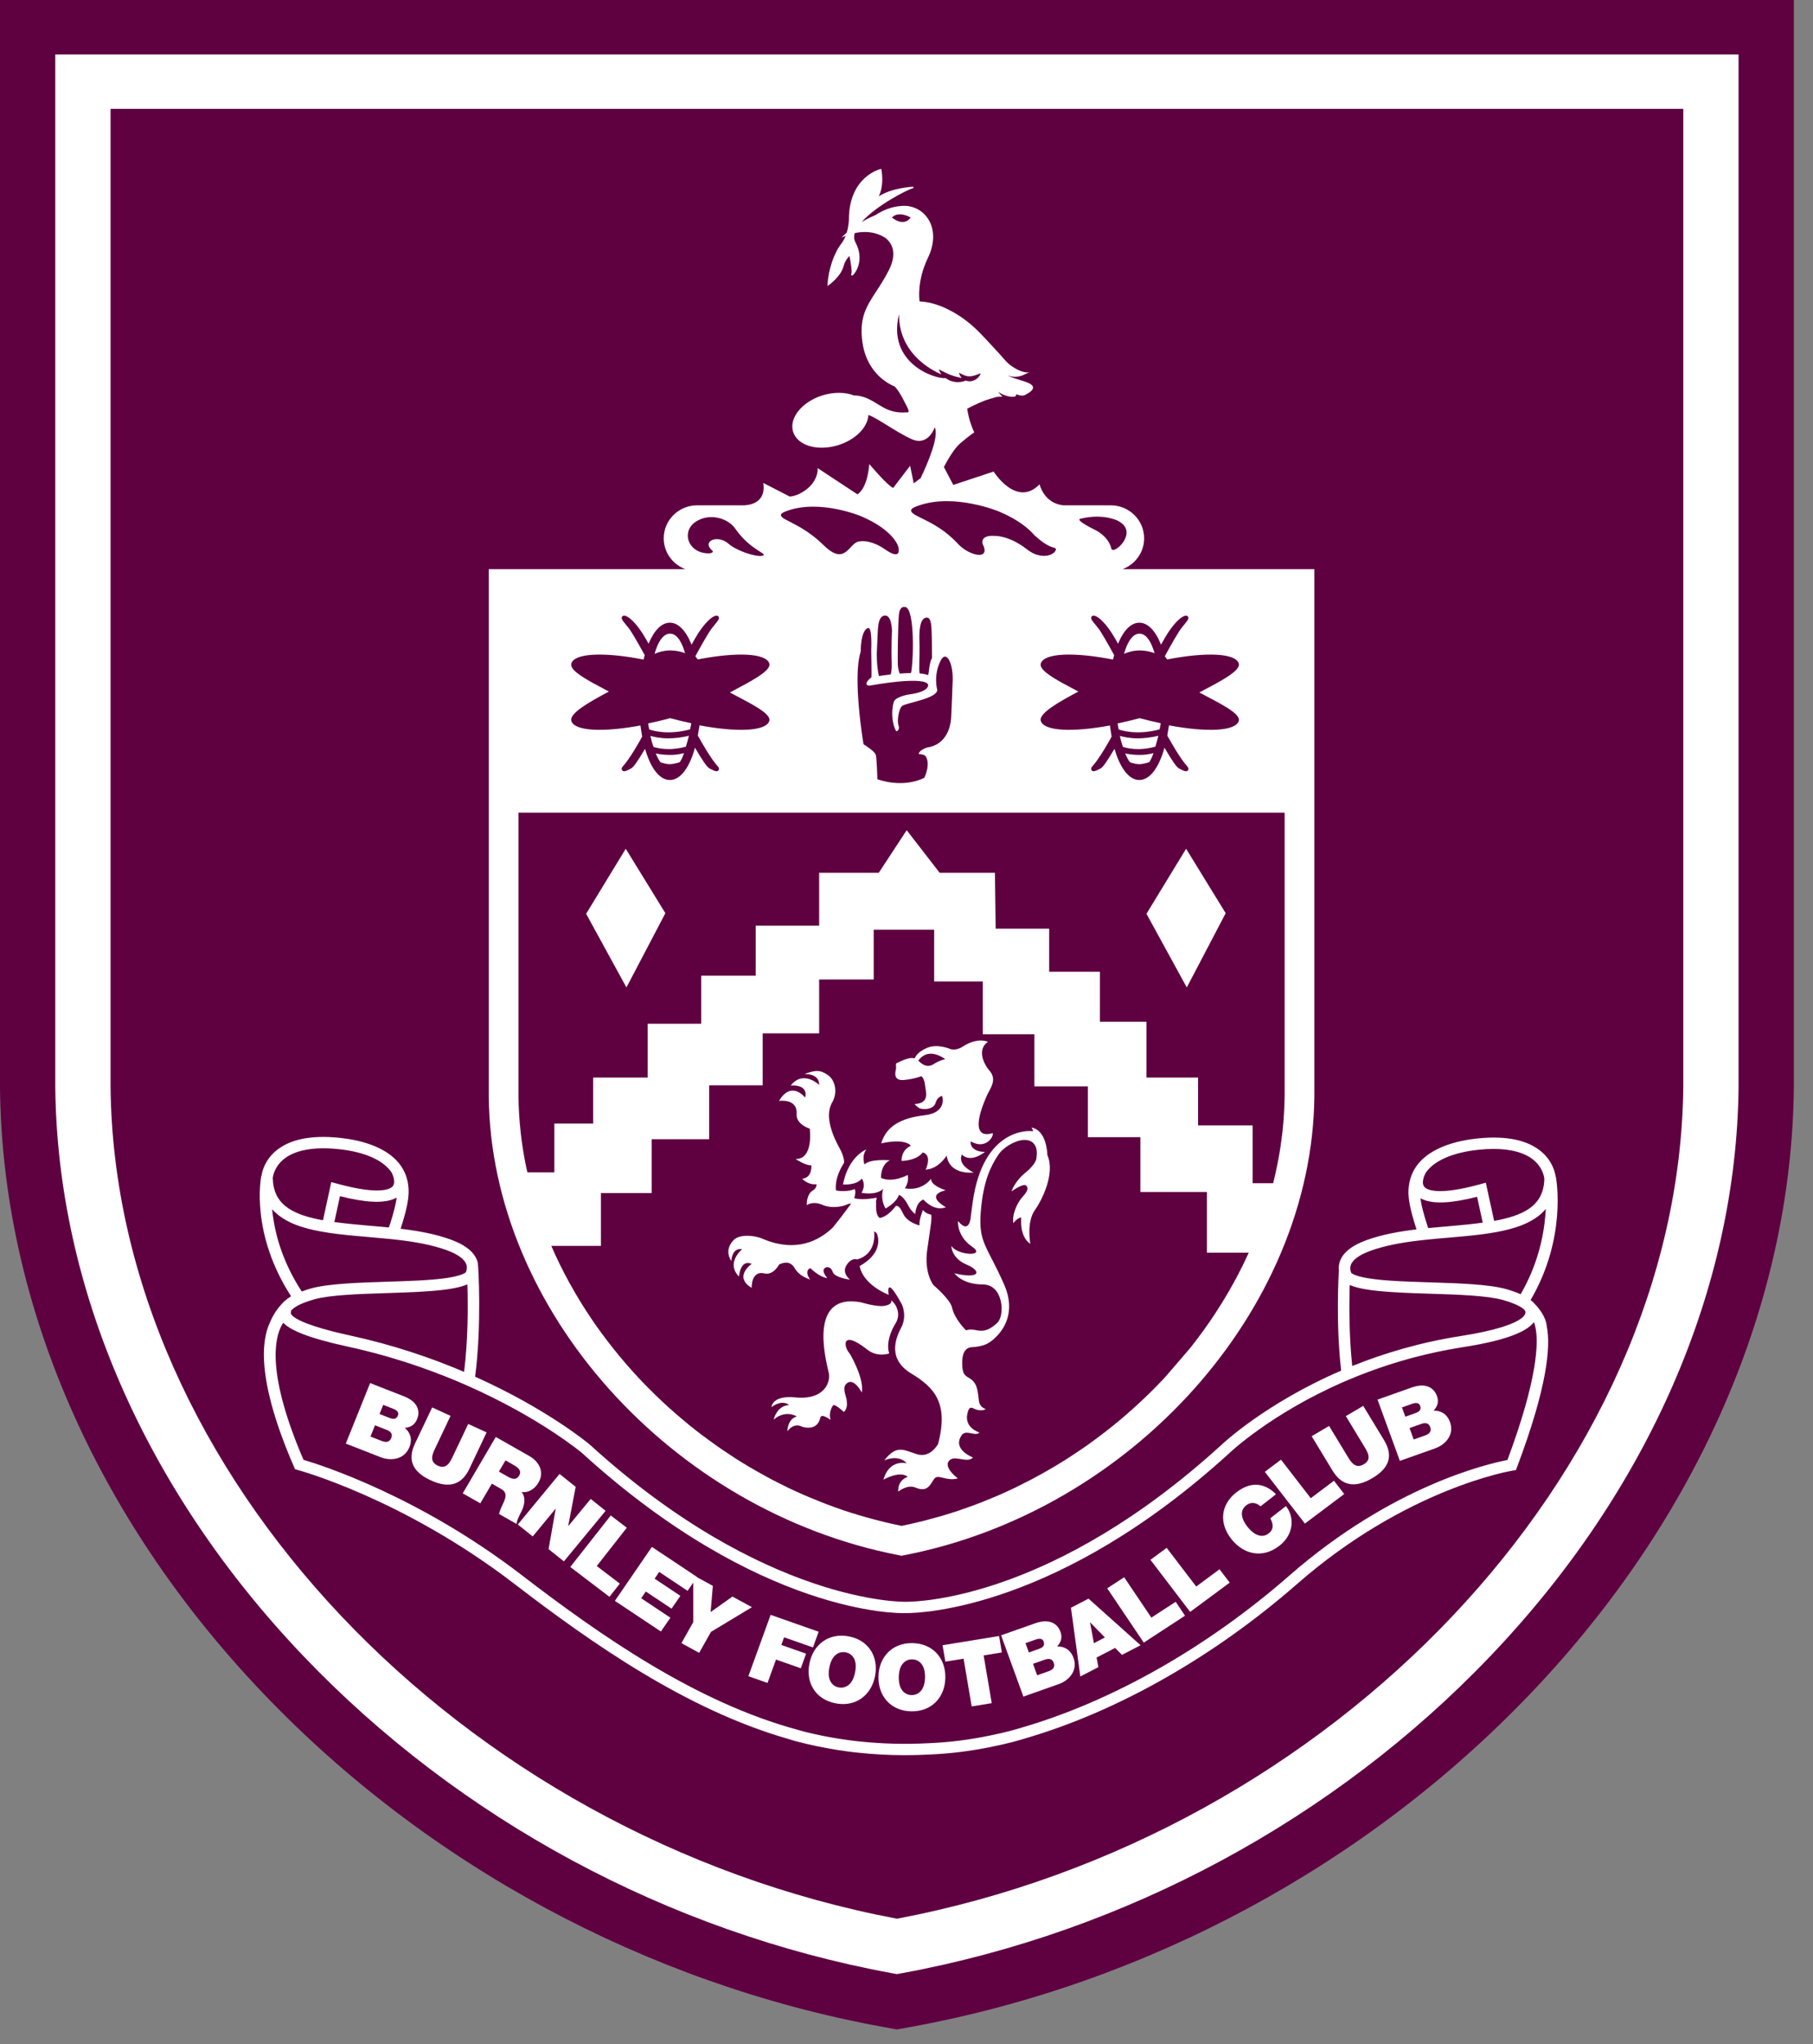 <svg width="55" height="62" viewBox="0 0 55 62" fill="none" xmlns="http://www.w3.org/2000/svg">
<rect x="0" y="0" width="55" height="62" fill="#808080" stroke="none"/>
<g clip-path="url(#clip0_72_438)">
<path d="M26.748 61.471C19.614 60.159 12.948 56.566 7.976 51.353C2.902 46.034 0.069 39.517 0 33.003L0 0H54.419L54.419 32.994C54.349 39.514 51.517 46.033 46.443 51.353C41.47 56.566 34.804 60.159 27.671 61.471L27.209 61.555L26.748 61.471Z" fill="#5F0041"/>
<path d="M27.434 17.901H27.451C27.451 17.901 27.444 17.901 27.434 17.901Z" fill="white"/>
<path d="M1.677 1.651L1.677 32.986C1.741 39.084 4.413 45.206 9.198 50.223C13.928 55.182 20.27 58.6 27.055 59.848L27.209 59.876L27.363 59.848C34.148 58.6 40.49 55.182 45.22 50.223C50.006 45.206 52.677 39.084 52.742 32.977V1.651H1.677ZM51.065 32.968C50.941 44.633 40.475 55.686 27.209 58.196C13.943 55.686 3.477 44.633 3.354 32.977V3.302H51.065V32.968Z" fill="white"/>
<path d="M12.281 43.31C12.449 43.29 12.58 43.225 12.655 43.04C12.73 42.852 12.736 42.539 12.246 42.348L11.228 41.95L10.49 43.785L11.544 44.197C11.873 44.326 12.271 44.262 12.419 43.894C12.528 43.624 12.425 43.432 12.281 43.31ZM11.868 43.616C11.811 43.758 11.694 43.75 11.574 43.703L11.239 43.572L11.376 43.23L11.735 43.371C11.871 43.424 11.912 43.508 11.868 43.616ZM12.072 42.931C12.024 43.049 11.935 43.053 11.816 43.006L11.514 42.888L11.625 42.611L11.927 42.729C12.044 42.774 12.109 42.839 12.072 42.931Z" fill="white"/>
<path d="M13.668 42.944L13.11 42.688L12.589 43.785C12.354 44.282 12.515 44.646 13.069 44.9C13.622 45.154 14.007 45.041 14.242 44.544L14.762 43.446L14.204 43.19L13.741 44.165C13.655 44.348 13.547 44.576 13.283 44.455C13.011 44.33 13.119 44.102 13.206 43.919L13.668 42.944Z" fill="white"/>
<path d="M14.571 45.597L14.921 45.001L15.204 45.162C15.415 45.282 15.33 45.46 15.249 45.632C15.205 45.724 15.162 45.818 15.139 45.92L15.672 46.223C15.67 46.116 15.787 45.911 15.829 45.823C15.934 45.599 15.937 45.39 15.824 45.252C16.039 45.288 16.231 45.148 16.334 44.971C16.524 44.648 16.359 44.334 16.055 44.161L15.04 43.584L14.038 45.294L14.571 45.597ZM15.335 44.294L15.584 44.436C15.788 44.552 15.812 44.649 15.749 44.756C15.659 44.91 15.514 44.849 15.414 44.793L15.135 44.635L15.335 44.294Z" fill="white"/>
<path d="M16.161 46.601L16.852 45.764L16.857 45.767L16.642 46.986L17.107 47.358L18.372 45.825L17.92 45.463L17.243 46.283L17.238 46.28L17.464 45.097L16.974 44.706L15.709 46.239L16.161 46.601Z" fill="white"/>
<path d="M18.489 48.433L18.803 48.032L18.103 47.499L19.015 46.337L18.528 45.966L17.3 47.528L18.489 48.433Z" fill="white"/>
<path d="M20.049 49.485L20.337 49.066L19.451 48.476L19.591 48.272L20.372 48.792L20.64 48.403L19.859 47.882L19.998 47.678L20.859 48.251L21.03 48.003L21.03 49.202L20.672 49.838L21.21 50.132L21.569 49.496L22.811 48.747L22.22 48.425L21.558 48.895L21.625 48.1L21.143 47.837L21.147 47.832L19.776 46.919L18.653 48.555L20.049 49.485Z" fill="white"/>
<path d="M23.284 51.045L23.541 50.336L24.294 50.6L24.454 50.157L23.702 49.893L23.786 49.661L24.662 49.968L24.835 49.492L23.378 48.98L22.703 50.841L23.284 51.045Z" fill="white"/>
<path d="M24.555 50.455C24.436 51.047 24.75 51.548 25.347 51.663C25.943 51.78 26.427 51.434 26.545 50.842C26.663 50.25 26.35 49.749 25.753 49.633C25.157 49.517 24.673 49.863 24.555 50.455ZM25.16 50.572C25.246 50.141 25.503 50.086 25.656 50.116C25.81 50.146 26.027 50.293 25.94 50.724C25.854 51.156 25.597 51.211 25.443 51.181C25.289 51.151 25.073 51.004 25.16 50.572Z" fill="white"/>
<path d="M27.644 51.906C28.253 51.917 28.667 51.493 28.678 50.89C28.69 50.287 28.292 49.848 27.683 49.837C27.076 49.825 26.661 50.249 26.649 50.852C26.638 51.456 27.036 51.895 27.644 51.906ZM27.674 50.329C27.831 50.332 28.07 50.439 28.062 50.879C28.053 51.319 27.81 51.416 27.653 51.413C27.497 51.411 27.258 51.304 27.266 50.864C27.274 50.424 27.517 50.326 27.674 50.329Z" fill="white"/>
<path d="M29.232 50.309L29.477 51.757L30.086 51.658L29.84 50.21L30.393 50.12L30.309 49.621L28.594 49.901L28.679 50.399L29.232 50.309Z" fill="white"/>
<path d="M32.113 51.082C32.446 50.965 32.702 50.657 32.567 50.285C32.467 50.012 32.26 49.935 32.071 49.937C32.183 49.812 32.238 49.678 32.17 49.49C32.101 49.301 31.895 49.062 31.399 49.237L30.369 49.6L31.046 51.459L32.113 51.082ZM31.967 50.435C32.019 50.578 31.926 50.649 31.805 50.692L31.464 50.812L31.338 50.465L31.702 50.337C31.839 50.289 31.927 50.326 31.967 50.435ZM31.416 49.73C31.534 49.689 31.625 49.694 31.66 49.788C31.703 49.908 31.64 49.969 31.518 50.012L31.212 50.12L31.11 49.838L31.416 49.73Z" fill="white"/>
<path d="M33.321 50.565L33.266 50.275L33.829 49.983L34.036 50.194L34.601 49.901L33.022 48.488L32.489 48.764L32.773 50.849L33.321 50.565ZM33.072 49.209L33.519 49.665L33.185 49.838L33.068 49.212L33.072 49.209Z" fill="white"/>
<path d="M35.949 49.005L35.666 48.583L34.928 49.064L34.103 47.839L33.589 48.175L34.698 49.822L35.949 49.005Z" fill="white"/>
<path d="M37.305 48.002L36.996 47.597L36.289 48.121L35.393 46.947L34.901 47.311L36.105 48.89L37.305 48.002Z" fill="white"/>
<path d="M38.815 46.882C39.273 46.523 39.262 45.992 39.01 45.68L38.536 46.051C38.625 46.218 38.652 46.38 38.49 46.507C38.264 46.684 38.017 46.524 37.849 46.316C37.682 46.109 37.579 45.836 37.805 45.659C38.005 45.503 38.186 45.639 38.24 45.689L38.71 45.321C38.355 44.967 37.939 44.929 37.507 45.264C37.024 45.641 36.973 46.207 37.366 46.694C37.736 47.151 38.307 47.279 38.815 46.882Z" fill="white"/>
<path d="M40.779 45.315L40.468 44.912L39.764 45.441L38.86 44.273L38.37 44.641L39.586 46.211L40.779 45.315Z" fill="white"/>
<path d="M41.627 44.836C42.152 44.528 42.272 44.151 41.987 43.681L41.356 42.641L40.828 42.952L41.388 43.876C41.493 44.049 41.624 44.265 41.374 44.412C41.117 44.563 40.985 44.347 40.88 44.174L40.32 43.25L39.791 43.561L40.422 44.601C40.707 45.071 41.103 45.144 41.627 44.836Z" fill="white"/>
<path d="M43.534 43.931C43.867 43.813 44.123 43.505 43.988 43.133C43.888 42.859 43.681 42.783 43.492 42.785C43.604 42.66 43.659 42.526 43.591 42.339C43.522 42.149 43.316 41.91 42.82 42.086L41.789 42.451L42.467 44.309L43.534 43.931ZM43.388 43.284C43.44 43.426 43.347 43.498 43.225 43.541L42.886 43.661L42.76 43.315L43.123 43.186C43.26 43.138 43.348 43.174 43.388 43.284ZM42.836 42.58C42.955 42.538 43.046 42.543 43.081 42.637C43.124 42.757 43.06 42.818 42.939 42.861L42.633 42.969L42.531 42.688L42.836 42.58Z" fill="white"/>
<path d="M46.565 39.556C46.533 39.518 46.495 39.481 46.451 39.446C46.44 39.436 46.433 39.43 46.433 39.43C47.536 37.549 47.214 35.77 47.198 35.684L47.193 35.685C47.171 35.54 47.088 35.214 46.769 34.938C46.351 34.578 45.697 34.44 44.825 34.53C43.867 34.629 43.188 34.968 42.902 35.476C42.901 35.478 42.9 35.48 42.899 35.482C42.89 35.497 42.88 35.516 42.871 35.535C42.794 35.686 42.693 35.965 42.738 36.349C42.773 36.645 42.879 37.007 42.972 37.288C42.433 37.353 41.908 37.447 41.439 37.62C40.974 37.792 40.702 38.026 40.63 38.317C40.609 38.405 40.609 38.489 40.62 38.566L40.615 38.565C40.614 38.582 40.518 40.111 40.686 41.572C38.373 42.569 37.066 43.813 37.05 43.828C31.986 48.443 27.957 48.583 27.491 48.583C27.489 48.583 27.488 48.583 27.486 48.583L27.442 48.583C27.405 48.583 23.183 48.638 17.884 43.809C17.866 43.794 16.606 42.739 14.413 41.756C14.616 40.237 14.515 38.386 14.494 38.298C14.423 38.007 14.151 37.773 13.685 37.601C13.216 37.428 12.691 37.334 12.153 37.269C12.246 36.988 12.351 36.626 12.386 36.33C12.431 35.946 12.331 35.668 12.254 35.517C12.244 35.497 12.234 35.477 12.225 35.462C12.224 35.461 12.223 35.459 12.223 35.458C11.938 34.949 11.258 34.609 10.299 34.511C9.427 34.421 8.773 34.558 8.355 34.919C8.038 35.193 7.954 35.519 7.932 35.664L7.927 35.664C7.911 35.745 7.597 37.412 8.831 39.318C8.831 39.318 8.807 39.331 8.766 39.359C8.749 39.37 8.729 39.385 8.708 39.402C8.652 39.444 8.602 39.487 8.563 39.533C8.442 39.658 8.301 39.845 8.188 40.112C7.921 40.678 7.796 41.907 8.918 44.488L8.951 44.564L9.033 44.586C9.065 44.594 12.242 45.458 15.6 48.037C17.986 49.87 20.827 51.85 23.876 52.733L24.115 52.805C24.53 52.916 24.959 53.007 25.389 53.075L25.683 53.118L25.7 53.121C25.753 53.128 25.806 53.135 25.869 53.142C25.919 53.148 25.969 53.154 26.019 53.159C26.492 53.21 26.973 53.236 27.456 53.236C27.703 53.236 27.95 53.229 28.197 53.216C28.832 53.19 29.484 53.108 30.132 52.971C30.602 52.876 30.933 52.78 31.085 52.732C33.885 51.92 36.819 50.255 39.347 48.045C42.676 45.133 45.855 44.61 45.887 44.605L45.988 44.589L46.023 44.495C46.929 42.092 47.05 40.861 46.924 40.23C46.899 39.95 46.702 39.699 46.565 39.556ZM43.236 35.595C43.481 35.214 44.054 34.955 44.862 34.872C45.019 34.856 45.168 34.848 45.309 34.848C45.847 34.848 46.265 34.964 46.532 35.191C46.795 35.414 46.841 35.676 46.849 35.749C46.848 35.8 46.846 35.848 46.84 35.895C46.839 35.91 46.837 35.924 46.835 35.939C46.739 36.592 46.202 36.872 45.327 37.03L45.074 35.872L44.896 35.921C43.566 36.286 43.267 36.071 43.208 35.997C43.097 35.86 43.237 35.599 43.239 35.597L43.236 35.595ZM43.185 36.388C43.511 36.522 44.047 36.494 44.81 36.3L44.981 37.084C44.682 37.126 44.352 37.158 43.993 37.189C43.979 37.19 43.965 37.192 43.951 37.193C43.878 37.199 43.805 37.206 43.732 37.212C43.643 37.22 43.554 37.228 43.465 37.236C43.419 37.241 43.373 37.245 43.327 37.249C43.309 37.197 43.291 37.14 43.272 37.081C43.233 36.96 43.195 36.83 43.162 36.7C43.131 36.577 43.105 36.455 43.09 36.344C43.118 36.361 43.152 36.374 43.185 36.388ZM40.971 38.395C41.014 38.226 41.218 38.069 41.561 37.943C42.02 37.774 42.547 37.684 43.089 37.621C43.149 37.614 43.208 37.608 43.268 37.602C43.473 37.58 43.68 37.562 43.885 37.544C43.895 37.543 43.905 37.542 43.915 37.541C43.937 37.539 43.959 37.538 43.981 37.536C44.029 37.532 44.077 37.527 44.126 37.523C44.2 37.517 44.275 37.51 44.35 37.503C44.711 37.47 45.068 37.431 45.401 37.369C45.687 37.316 45.956 37.247 46.194 37.15C46.365 37.08 46.521 36.996 46.655 36.894C46.744 36.827 46.824 36.751 46.894 36.667C46.891 36.73 46.886 36.797 46.88 36.865C46.826 37.514 46.642 38.375 46.13 39.255C46.005 39.199 45.86 39.147 45.691 39.099C45.164 38.952 44.259 38.923 43.384 38.895C42.753 38.875 42.101 38.855 41.627 38.789C41.196 38.73 41.045 38.653 40.992 38.608C40.968 38.547 40.951 38.473 40.971 38.395ZM40.944 39.035C40.945 39.015 40.946 38.995 40.946 38.976C41.214 39.091 41.636 39.15 42.187 39.187C42.434 39.204 42.708 39.216 43.005 39.227C43.124 39.231 43.246 39.235 43.373 39.239C44.227 39.266 45.109 39.294 45.596 39.43C45.738 39.47 45.852 39.51 45.945 39.55C46.007 39.576 46.06 39.601 46.104 39.626C46.285 39.726 46.277 39.793 46.277 39.793C46.284 39.878 46.198 39.98 45.988 40.086C45.876 40.143 45.729 40.2 45.542 40.258C45.242 40.35 44.84 40.441 44.313 40.523C43.073 40.717 41.971 41.05 41.022 41.432C40.923 40.507 40.929 39.57 40.944 39.035ZM12.035 36.325C12.02 36.436 11.993 36.558 11.962 36.681C11.929 36.81 11.891 36.941 11.853 37.062C11.834 37.12 11.815 37.178 11.797 37.23C11.752 37.225 11.706 37.221 11.66 37.217C11.571 37.209 11.482 37.2 11.393 37.193C11.319 37.186 11.246 37.18 11.173 37.174C11.159 37.172 11.146 37.171 11.131 37.17C10.772 37.139 10.442 37.106 10.143 37.065L10.314 36.281C11.078 36.474 11.613 36.503 11.94 36.368C11.973 36.355 12.006 36.342 12.035 36.325ZM8.592 35.172C8.93 34.886 9.507 34.775 10.263 34.853C11.071 34.936 11.643 35.195 11.889 35.577L11.886 35.578C11.917 35.632 12.012 35.858 11.917 35.977C11.858 36.052 11.559 36.267 10.229 35.902L10.05 35.853L9.798 37.011C8.922 36.853 8.384 36.572 8.289 35.917C8.287 35.902 8.286 35.887 8.284 35.871C8.279 35.826 8.276 35.779 8.275 35.73C8.283 35.657 8.33 35.395 8.592 35.172ZM8.283 36.906C8.271 36.826 8.262 36.749 8.255 36.676C8.318 36.748 8.39 36.813 8.467 36.872C8.605 36.977 8.763 37.064 8.938 37.135C9.174 37.23 9.441 37.298 9.724 37.35C10.057 37.412 10.413 37.451 10.774 37.484C10.849 37.491 10.924 37.498 10.999 37.504C11.047 37.508 11.095 37.512 11.143 37.517C11.165 37.518 11.187 37.52 11.209 37.522L11.236 37.528C11.237 37.527 11.238 37.526 11.24 37.525C11.445 37.542 11.651 37.561 11.856 37.582C11.916 37.589 11.976 37.595 12.035 37.602C12.578 37.664 13.105 37.755 13.563 37.923C13.907 38.05 14.111 38.206 14.154 38.376C14.173 38.454 14.157 38.528 14.132 38.589C14.079 38.634 13.928 38.711 13.498 38.77C13.024 38.835 12.371 38.856 11.74 38.876C10.866 38.904 9.961 38.933 9.433 39.08C9.331 39.109 9.24 39.14 9.154 39.172C8.6 38.324 8.37 37.522 8.283 36.906ZM8.824 39.831L8.829 39.755C8.863 39.714 8.922 39.661 9.026 39.604C9.07 39.579 9.124 39.554 9.186 39.528C9.236 39.507 9.293 39.486 9.356 39.465C9.409 39.447 9.465 39.429 9.529 39.411C10.015 39.275 10.898 39.247 11.752 39.22C11.94 39.214 12.119 39.208 12.29 39.201C12.57 39.19 12.828 39.177 13.06 39.159C13.551 39.122 13.931 39.063 14.178 38.956C14.179 38.975 14.179 38.997 14.18 39.017C14.197 39.589 14.202 40.624 14.079 41.61C13.094 41.19 11.939 40.794 10.636 40.51C10.272 40.431 9.982 40.357 9.75 40.288C9.668 40.264 9.592 40.241 9.524 40.218C8.825 39.987 8.823 39.84 8.824 39.831ZM45.73 44.283C45.145 44.395 42.229 45.064 39.115 47.788C36.625 49.965 33.738 51.604 30.983 52.403C30.834 52.45 30.516 52.542 30.06 52.634C29.43 52.767 28.798 52.847 28.18 52.872C27.467 52.911 26.753 52.892 26.056 52.817C26.008 52.812 25.96 52.806 25.902 52.8C25.85 52.793 25.799 52.787 25.747 52.78L25.732 52.778L25.445 52.736C25.111 52.683 24.778 52.616 24.452 52.536L24.448 52.535L24.21 52.469C21.129 51.639 18.237 49.626 15.815 47.765C12.702 45.375 9.735 44.433 9.207 44.278C8.088 41.673 8.325 40.593 8.551 40.188C8.565 40.163 8.579 40.14 8.592 40.12C8.653 40.185 8.744 40.252 8.873 40.322C8.957 40.367 9.059 40.413 9.18 40.461C9.492 40.582 9.934 40.71 10.561 40.846C11.353 41.019 12.089 41.234 12.765 41.47C13.035 41.565 13.295 41.662 13.545 41.762C13.768 41.851 13.982 41.941 14.189 42.033C16.379 43.002 17.636 44.053 17.651 44.066C23.059 48.993 27.276 48.933 27.447 48.927H27.486C27.487 48.927 27.489 48.927 27.491 48.927C27.971 48.927 32.126 48.784 37.291 44.077C37.309 44.06 38.541 42.887 40.733 41.926C40.787 41.902 40.843 41.879 40.899 41.855C41.087 41.775 41.282 41.697 41.484 41.621C42.333 41.303 43.297 41.03 44.367 40.863C45.105 40.748 45.606 40.618 45.946 40.483C46.069 40.434 46.171 40.385 46.255 40.335C46.387 40.257 46.476 40.178 46.533 40.101C46.546 40.133 46.559 40.171 46.569 40.214C46.694 40.696 46.634 41.86 45.73 44.283Z" fill="white"/>
<path d="M27.172 40.133C27.406 39.737 27.015 39.391 27.035 39.454C27.07 39.572 26.835 39.606 26.835 39.606C26.609 39.65 26.128 39.502 26.128 39.502C24.517 39.198 25.041 41.202 25.142 41.641C25.203 41.906 25.025 42.472 24.126 42.384C23.412 42.314 23.404 42.68 23.404 42.68C23.742 42.428 23.938 42.614 23.938 42.614C23.554 42.643 23.471 43.058 23.471 43.058C23.835 42.744 24.171 42.962 24.171 42.962C23.885 43.043 23.885 43.414 23.885 43.414C24.1 43.125 24.33 43.272 24.33 43.272C24.33 43.272 24.785 43.442 24.886 42.999C24.92 42.853 25.195 43.066 25.195 43.066C25.142 42.873 25.217 42.695 25.27 42.629C25.323 42.562 25.601 42.828 25.601 42.828C25.737 42.688 25.684 42.517 25.684 42.458C25.684 42.399 25.557 42.126 25.646 42.006C25.87 41.706 26.143 42.236 26.143 42.236C26.226 41.828 25.801 41.082 25.768 41.044C25.585 40.834 25.524 40.313 26.316 40.939C26.621 41.18 26.975 41.051 26.975 41.051C26.84 40.63 27.172 40.133 27.172 40.133Z" fill="white"/>
<path d="M26.142 35.749C26.142 35.749 26.288 35.913 26.135 36.178C26.135 36.178 26.567 36.274 26.794 36.058C26.794 36.058 26.687 36.332 26.862 36.655C26.862 36.655 27.193 36.484 27.27 36.242C27.27 36.242 27.403 36.278 27.53 36.523C27.656 36.768 27.767 36.819 27.767 36.819C27.767 36.819 27.777 36.471 28.013 36.384C28.013 36.384 28.324 36.758 28.697 36.616C28.697 36.616 28.026 36.268 28.688 36.1C28.688 36.1 28.228 35.964 28.247 35.751C28.247 35.751 27.984 36.139 27.449 36.042C27.449 36.042 27.587 35.865 27.536 35.637C27.536 35.637 27.082 35.891 26.726 35.726C26.726 35.726 26.708 35.326 26.996 35.194C26.996 35.194 26.395 35.138 26.226 35.319C26.226 35.319 26.128 35.056 26.285 34.863C26.285 34.863 25.742 35.058 25.573 35.925C25.573 35.925 25.973 35.962 26.142 35.749Z" fill="white"/>
<path d="M22.514 37.89C22.514 37.89 22.007 38.3 22.419 38.72C22.419 38.72 22.452 38.183 22.803 38.334C22.803 38.334 22.24 38.725 22.802 39.061C22.802 39.061 22.782 38.525 23.192 38.624C23.464 38.689 23.633 38.356 23.633 38.356C23.633 38.356 23.937 38.178 24.095 38.446C24.269 38.742 24.541 38.777 24.581 38.819C24.581 38.819 24.379 38.555 24.581 38.462C24.581 38.462 24.857 38.739 25.098 38.765C25.098 38.765 24.845 38.486 25.09 38.434C25.09 38.434 25.22 38.43 25.26 38.574C25.306 38.743 25.739 38.809 25.785 38.812C25.785 38.812 25.522 38.611 25.682 38.373C25.687 38.365 25.692 38.357 25.696 38.35C25.848 38.133 26.005 38.201 26.005 38.201C26.559 38.039 26.535 37.492 26.519 37.349C26.538 37.357 26.584 37.382 26.6 37.417C26.676 37.584 26.728 38.04 26.08 38.399C26.08 38.399 26.122 38.918 26.961 39.275C26.961 39.275 26.84 38.607 27.357 39.559C27.357 39.559 27.531 39.903 27.337 40.273C27.142 40.643 26.947 41.237 27.645 41.66C28.343 42.083 28.786 42.553 28.458 43.795C28.458 43.795 28.229 44.238 27.813 44.105C27.397 43.973 27.199 43.816 26.823 44.297C26.823 44.297 27.246 44.093 27.508 44.383C27.508 44.383 26.981 44.238 26.8 44.879C26.8 44.879 27.296 44.594 27.538 44.793C27.538 44.793 27.229 44.879 27.249 45.242C27.249 45.242 27.525 45.015 27.769 45.118C28.14 45.276 28.216 45.031 28.337 44.859C28.458 44.687 28.695 44.94 29.057 44.841C29.057 44.841 28.545 44.46 28.84 44.267C29.01 44.155 29.352 44.383 29.518 44.207C29.518 44.207 28.874 43.966 29.173 43.532C29.302 43.344 29.59 43.582 29.715 43.449C29.715 43.449 29.261 43.318 29.343 42.896C29.394 42.635 29.478 42.691 29.558 42.731C29.639 42.771 29.807 42.804 29.907 42.737C29.907 42.737 29.732 42.703 29.698 42.499C29.664 42.294 29.681 41.984 29.445 41.826C29.292 41.723 29.192 41.718 29.189 41.35C29.185 40.93 29.37 40.867 29.484 40.861C29.599 40.854 29.851 40.832 30.015 40.715C30.015 40.715 30.981 40.134 30.458 38.951C29.934 37.768 29.68 37.696 29.753 36.758C29.827 35.819 30.055 35.382 30.272 35.045C30.432 34.797 30.76 34.622 30.981 34.583C30.981 34.583 31.532 34.464 31.444 35.111C31.444 35.111 31.458 35.283 31.115 35.561C30.773 35.838 30.686 36.136 30.686 36.136C30.686 36.136 31.042 35.878 31.129 35.957C31.216 36.037 31.162 36.149 31.021 36.301C30.881 36.453 30.699 36.797 30.739 37.101C30.739 37.101 30.867 36.929 30.981 36.929C30.981 36.929 30.913 37.501 31.256 37.727C31.256 37.727 31.133 37.068 31.394 36.705C31.576 36.452 32.028 35.614 31.773 35.032C31.773 35.032 31.766 34.279 31.29 34.2C31.29 34.2 31.377 34.332 31.323 34.312C31.27 34.292 29.83 34.173 29.509 36.457C29.492 36.582 29.451 36.889 29.451 36.889C29.451 36.889 29.425 37.471 29.062 37.035C29.062 37.035 29.021 37.49 29.484 37.808C29.948 38.125 29.041 38.085 28.86 37.788C28.86 37.788 28.854 38.158 29.323 38.356C29.793 38.554 29.733 38.806 28.954 38.62C28.954 38.62 29.182 38.958 29.813 38.958C30.444 38.958 30.49 39.9 30.256 40.121C29.944 40.416 29.753 40.372 29.578 40.339C29.404 40.306 29.305 40.35 29.305 40.35C29.305 40.35 28.954 40.007 28.881 39.657C28.831 39.415 28.317 38.977 28.317 38.977C28.317 38.977 28.028 38.62 28.129 37.907C28.229 37.193 28.276 36.982 28.25 36.843C28.25 36.843 28.069 36.811 28.001 36.697C28.001 36.697 27.874 36.988 27.894 37.167C27.894 37.167 27.518 37.087 27.39 36.797C27.263 36.506 27.169 36.585 27.169 36.585C27.169 36.585 26.961 36.889 26.692 36.942C26.692 36.942 26.573 36.895 26.578 36.605C26.58 36.522 26.578 36.464 26.575 36.424C26.588 36.395 26.594 36.361 26.589 36.325C26.589 36.325 26.182 36.42 25.914 36.341C25.914 36.341 25.981 36.149 25.927 36.063C25.927 36.063 25.726 36.169 25.363 36.109C25.363 36.109 25.283 35.772 25.605 35.27C25.605 35.27 25.632 35.118 25.464 34.814C25.296 34.51 24.992 33.87 25.246 33.436C25.416 33.147 25.345 32.766 25.116 32.608C24.888 32.449 24.738 32.447 24.402 32.58C24.402 32.58 24.851 32.538 24.851 32.908C24.851 32.908 24.372 32.435 23.988 32.925C23.988 32.925 24.532 32.866 24.425 33.293C24.425 33.293 24.018 32.751 23.632 33.391C23.632 33.391 24.199 33.306 24.166 33.788C24.144 34.108 24.565 34.233 24.565 34.233C24.565 34.233 24.691 35.166 24.134 35.153C24.134 35.153 24.451 35.363 24.612 35.343C24.612 35.343 24.654 35.719 24.337 35.752C24.337 35.752 24.506 35.948 24.766 35.918C24.766 35.918 24.797 36.024 24.651 36.113C24.476 36.22 24.47 36.501 24.477 36.554C24.477 36.554 24.645 36.413 24.954 36.545C25.263 36.678 25.625 36.572 25.679 36.539C25.679 36.539 25.769 36.495 25.818 36.509C25.796 36.539 25.741 36.615 25.667 36.713L25.667 36.713C25.667 36.713 25.666 36.714 25.666 36.715C25.557 36.86 25.408 37.056 25.265 37.231C24.863 37.618 24.159 38.011 23.132 37.572C22.868 37.458 22.435 37.436 22.265 37.603C22.095 37.77 22.025 38.002 22.186 38.249C22.186 38.249 22.195 37.835 22.514 37.89Z" fill="white"/>
<path d="M27.632 34.752C27.319 34.895 27.352 35.212 27.352 35.212C27.857 35.19 27.992 34.953 27.992 34.953C28.275 35.036 28.107 35.422 28.082 35.474C28.079 35.478 28.078 35.48 28.078 35.48C28.078 35.48 28.078 35.48 28.08 35.479C28.08 35.48 28.08 35.48 28.08 35.48C28.108 35.476 28.134 35.471 28.16 35.465C28.266 35.449 28.497 35.375 28.712 35.059C28.715 35.058 28.718 35.057 28.721 35.057C28.728 35.134 28.801 35.615 29.542 35.565C29.542 35.565 29.061 35.359 29.167 35.045C29.17 35.035 29.174 35.025 29.177 35.016C29.456 35.295 29.879 34.938 29.879 34.938C29.493 34.935 29.424 34.713 29.45 34.619C29.918 34.892 30.167 34.443 30.109 34.367C30.109 34.367 29.282 34.705 29.947 33.21C30.019 33.047 30.261 32.757 30.026 32.485C29.791 32.212 29.666 31.804 29.971 31.599C29.971 31.599 29.659 31.448 29.209 31.742C28.985 31.889 28.818 31.814 28.818 31.814C28.818 31.814 28.438 31.648 28.123 31.783C27.86 31.896 27.776 32.029 27.748 32.1C27.547 32.044 27.246 32.238 27.205 32.243C27.157 32.25 27.198 32.373 27.177 32.448C27.157 32.523 27.099 32.785 27.417 32.757C27.736 32.73 27.95 32.642 27.95 32.642C27.95 32.642 28.04 32.696 28.061 32.907C28.082 33.118 28.22 33.459 27.75 33.486C27.75 33.486 27.744 33.501 27.854 33.59C27.965 33.678 28.324 33.657 28.379 33.459C28.434 33.261 28.58 33.241 28.58 33.241C28.58 33.241 28.753 33.745 28.047 33.827C27.341 33.909 26.886 34.154 26.733 34.679C27.49 34.515 27.632 34.752 27.632 34.752ZM28.331 32.271C28.177 32.372 28.035 32.349 27.857 32.169C27.857 32.169 27.858 32.169 27.858 32.169C28.03 31.936 28.296 31.865 28.677 32.124C28.677 32.124 28.493 32.163 28.331 32.271Z" fill="white"/>
<path d="M20.185 27.698L18.983 25.743L17.781 27.716L19.004 29.95L20.185 27.698Z" fill="white"/>
<path d="M37.183 27.698L35.982 25.743L34.78 27.716L36.003 29.95L37.183 27.698Z" fill="white"/>
<path d="M27.262 47.17L27.35 47.187L27.437 47.17C34.346 45.825 39.808 39.716 39.873 33.256V17.262H34.056C34.438 17.118 34.709 16.754 34.709 16.328C34.709 15.774 34.254 15.326 33.692 15.326H32.245C31.662 15.256 31.537 14.689 31.537 14.689C30.838 15.411 30.143 14.303 30.143 14.303L28.919 14.708L28.634 14.165C28.778 13.893 28.962 13.59 29.133 13.444C29.454 13.171 29.556 13.117 29.556 13.117C29.399 12.778 29.354 12.489 29.342 12.396C29.38 12.376 29.629 12.244 29.888 12.144C30.01 12.104 30.124 12.07 30.209 12.046C30.264 12.035 30.314 12.029 30.357 12.032L30.411 12.035L30.276 11.886C30.306 11.902 30.4 11.956 30.431 11.97C30.507 11.999 30.585 12.026 30.669 12.033C30.737 12.039 30.843 12.04 30.826 11.958C30.857 11.966 30.927 11.992 30.959 11.997C31.003 12.001 31.05 12.002 31.097 11.98C31.136 11.96 31.172 11.939 31.209 11.916C31.245 11.892 31.28 11.866 31.309 11.829C31.323 11.811 31.337 11.788 31.338 11.76C31.34 11.731 31.326 11.705 31.309 11.688C31.24 11.621 31.157 11.599 31.078 11.569L30.838 11.493C30.775 11.473 30.712 11.452 30.651 11.427C30.482 11.359 30.664 11.421 30.718 11.426C30.774 11.432 30.828 11.431 30.885 11.422C30.942 11.412 30.996 11.397 31.051 11.371L31.231 11.288C31.231 11.288 31.032 11.359 30.645 11.071C30.513 10.973 30.416 10.834 30.302 10.713C30.074 10.472 29.86 10.223 29.616 9.988C29.372 9.756 29.096 9.553 28.793 9.401C28.525 9.264 28.23 9.161 27.928 9.145C27.917 9.142 27.906 9.14 27.897 9.139C27.89 9.096 27.808 8.527 28.153 7.814C28.343 7.422 28.359 7.02 28.198 6.711C28.069 6.464 27.844 6.301 27.564 6.252C27.543 6.248 27.086 6.175 26.56 6.523C26.401 6.59 26.261 6.662 26.138 6.735C26.584 6.232 27.545 5.738 27.713 5.704L27.707 5.663C27.68 5.664 27.065 5.693 26.659 5.955C26.721 5.828 26.811 5.556 26.739 5.143L26.735 5.122L26.713 5.127C26.704 5.129 25.761 5.352 25.753 6.641C25.753 6.644 25.752 6.84 25.687 7.056C25.583 7.146 25.529 7.206 25.529 7.206C25.572 7.186 25.613 7.169 25.654 7.153C25.622 7.235 25.58 7.316 25.524 7.388C25.298 7.676 25.122 8.2 25.106 8.633L25.104 8.676L25.139 8.651C25.154 8.64 25.513 8.382 25.592 8.072C25.631 7.918 25.724 7.809 25.769 7.763C25.802 7.918 25.858 8.235 25.825 8.312C25.815 8.335 25.823 8.346 25.83 8.352C25.849 8.366 25.871 8.347 25.88 8.34C25.962 8.269 26.233 7.872 25.949 7.345C25.905 7.263 25.9 7.171 25.93 7.069C26.418 6.965 26.745 7.134 26.874 7.227C26.942 7.284 27.013 7.363 27.057 7.472C27.138 7.675 27.105 7.923 26.958 8.209C26.832 8.454 26.702 8.654 26.587 8.83C26.285 9.293 26.067 9.628 26.158 10.349C26.265 11.19 26.803 11.584 27.143 11.723C27.316 11.911 27.441 12.199 27.517 12.341C27.625 12.541 27.511 12.506 27.511 12.506C26.869 12.559 26.677 12.211 26.228 12.052C26.102 12.007 25.996 11.993 25.908 11.995C25.639 11.889 25.289 11.887 24.948 11.993C24.326 12.188 23.928 12.685 24.061 13.101C24.11 13.252 24.224 13.378 24.391 13.463C24.544 13.54 24.73 13.579 24.929 13.579C25.092 13.579 25.264 13.553 25.433 13.5C25.961 13.335 26.326 12.953 26.344 12.588C26.57 12.649 27.204 13.119 27.66 13.321C28.17 13.545 28.356 12.96 28.356 12.96C28.493 13.231 28.152 14.035 27.929 14.502L27.719 14.661L27.61 14.126L27.095 14.801C26.906 14.713 26.372 14.075 26.372 14.075C26.312 14.745 26.097 14.941 26.011 14.993L24.805 14.199C24.819 14.725 24.238 15.05 23.958 15.061L23.155 14.648C23.246 15.239 22.766 15.317 22.587 15.326H21.152C20.591 15.326 20.135 15.774 20.135 16.328C20.135 16.754 20.407 17.118 20.789 17.262H14.827V33.261C14.891 39.716 20.354 45.825 27.262 47.17ZM32.773 15.735C32.789 15.731 32.805 15.728 32.821 15.724C33.484 15.571 33.907 15.794 33.907 15.794C34.126 15.902 34.189 16.049 34.174 16.194C34.141 16.5 33.749 16.79 33.714 16.64C33.624 16.25 33.21 16.067 33.21 16.067C33.21 16.067 32.609 15.777 32.773 15.735ZM33.765 20.005C33.776 19.959 33.788 19.915 33.8 19.871C33.579 19.469 33.401 19.16 33.309 19.043C33.288 19.018 33.266 18.991 33.245 18.965C33.122 18.815 33.071 18.753 33.119 18.697C33.164 18.645 33.239 18.686 33.288 18.713C33.3 18.72 33.537 18.855 33.833 19.374C33.855 19.413 33.883 19.464 33.917 19.525C34.087 19.113 34.315 18.887 34.563 18.887C34.818 18.887 35.05 19.123 35.221 19.554C35.262 19.48 35.296 19.419 35.322 19.374C35.618 18.855 35.854 18.72 35.866 18.713C35.916 18.686 35.99 18.645 36.035 18.697C36.083 18.753 36.032 18.815 35.909 18.965C35.888 18.991 35.866 19.018 35.846 19.043C35.751 19.163 35.565 19.486 35.336 19.905C35.37 19.95 35.375 19.956 35.409 20.001C36.588 19.773 37.487 19.807 37.58 20.126C37.646 20.351 36.995 20.678 36.39 21C36.388 21.002 36.388 21.005 36.39 21.007C36.995 21.328 37.646 21.64 37.58 21.865C37.488 22.178 36.617 22.217 35.468 22.001C35.466 22.001 35.464 22.002 35.463 22.004L35.42 22.255C35.419 22.258 35.412 22.313 35.412 22.313C35.412 22.313 35.481 22.434 35.483 22.435C35.485 22.44 35.798 23.006 36.019 23.247C36.075 23.309 36.047 23.352 36.038 23.364C36.023 23.383 36.004 23.392 35.979 23.392C35.933 23.392 35.867 23.361 35.764 23.306C35.687 23.265 35.54 23.047 35.326 22.678C35.302 22.765 35.275 22.849 35.246 22.927C35.072 23.398 34.83 23.658 34.563 23.658C34.256 23.658 33.986 23.312 33.815 22.727C33.813 22.721 33.804 22.72 33.8 22.726C33.601 23.066 33.464 23.267 33.391 23.306C33.288 23.361 33.221 23.392 33.175 23.392C33.15 23.392 33.132 23.383 33.117 23.364C33.107 23.352 33.08 23.309 33.135 23.247C33.356 23.006 33.669 22.44 33.672 22.435C33.674 22.432 33.692 22.398 33.722 22.34C33.722 22.336 33.679 22.073 33.671 22.007C33.671 22.005 33.669 22.004 33.667 22.005C32.527 22.216 31.666 22.176 31.574 21.865C31.508 21.64 32.103 21.3 32.708 20.979C32.711 20.977 32.711 20.974 32.708 20.972C32.542 20.884 32.377 20.797 32.226 20.714C31.827 20.492 31.526 20.29 31.574 20.126C31.668 19.805 32.577 19.772 33.765 20.005ZM27.058 6.599C27.058 6.599 27.216 6.383 27.627 6.595C27.627 6.595 27.452 6.903 27.058 6.599ZM27.274 9.53L27.274 9.53C27.259 10.867 28.535 11.342 28.563 11.356C28.527 11.31 28.497 11.259 28.482 11.202C28.637 11.284 28.768 11.352 28.91 11.397C28.98 11.421 29.052 11.44 29.128 11.455C29.144 11.459 29.161 11.461 29.177 11.464C29.134 11.419 29.102 11.365 29.093 11.305C29.217 11.372 29.316 11.418 29.415 11.414C29.464 11.414 29.515 11.404 29.571 11.387L29.657 11.357C29.687 11.345 29.717 11.332 29.753 11.323C29.741 11.356 29.723 11.385 29.704 11.415C29.681 11.441 29.658 11.469 29.628 11.49C29.571 11.535 29.495 11.563 29.415 11.566C29.373 11.566 29.332 11.557 29.293 11.542C29.24 11.566 29.182 11.582 29.123 11.587C29.033 11.599 28.942 11.584 28.855 11.558C28.795 11.537 28.74 11.506 28.689 11.47C28.34 11.497 26.907 11.007 27.274 9.53ZM27.87 15.334C28.963 14.95 30.313 15.518 30.313 15.518C30.742 15.7 31.027 15.896 31.215 16.065C31.215 16.065 31.215 16.065 31.215 16.065C31.215 16.065 31.215 16.066 31.216 16.066C31.278 16.122 31.33 16.176 31.372 16.225C31.527 16.371 31.769 16.569 31.986 16.615C32.151 16.65 31.854 17.023 31.331 16.777C31.331 16.777 31.329 16.776 31.326 16.773C31.272 16.745 31.208 16.704 31.131 16.644C30.601 16.238 30.187 16.255 30.187 16.255C29.708 16.219 29.81 16.5 29.81 16.5C30.069 17.013 29.402 16.86 29.066 16.5C28.554 15.951 28.067 15.787 27.778 15.626C27.49 15.466 27.715 15.388 27.87 15.334ZM28.063 22.919C28.115 22.962 28.224 23.174 28.043 23.587C28.043 23.588 28.043 23.588 28.042 23.589C28.028 23.597 27.466 23.918 26.619 23.637C26.618 23.636 26.617 23.636 26.617 23.634C26.616 23.6 26.599 23.009 26.569 22.898C26.54 22.785 26.212 22.583 26.197 22.574C26.196 22.573 26.197 22.574 26.196 22.573C26.19 22.534 25.854 20.544 26.111 19.766C26.111 19.766 26.111 19.766 26.111 19.765C26.111 19.759 26.105 19.11 26.335 19.049C26.465 19.015 26.43 19.719 26.43 19.72C26.43 19.72 26.43 19.721 26.43 19.72C26.43 19.722 26.445 20.525 26.434 20.544C26.434 20.545 26.434 20.545 26.433 20.545C26.147 20.778 26.361 20.798 26.361 20.798C27.295 20.637 27.745 20.631 27.961 20.668C27.983 20.67 28.005 20.675 28.026 20.681C28.185 20.724 28.155 20.794 28.155 20.794C28.155 20.794 28.177 20.99 27.549 21.067C27.549 21.067 27.187 21.134 27.124 21.268C27.064 21.396 27.011 21.865 27.189 22.181C27.189 22.181 27.31 22.155 27.258 22.006C27.206 21.857 27.268 21.491 27.366 21.413C27.49 21.316 28.417 21.193 28.434 20.929C28.434 20.929 28.434 20.929 28.434 20.928C28.431 20.92 28.308 20.484 28.537 20.035C28.709 19.695 28.94 20.131 28.897 20.732C28.897 20.732 28.866 21.623 28.852 21.803C28.837 21.993 28.739 22.579 28.134 22.671C28.134 22.671 27.898 22.735 27.868 22.868C27.868 22.868 28.011 22.876 28.063 22.919ZM27.052 20.099C27.058 20.269 27.041 20.382 27.022 20.454C27.022 20.456 27.02 20.457 27.019 20.457C26.884 20.472 26.762 20.49 26.667 20.504C26.665 20.504 26.663 20.503 26.663 20.501C26.585 20.176 26.6 19.783 26.6 19.783L26.631 19.098C26.64 19.062 26.635 18.663 26.858 18.67C27.055 18.677 27.059 19.123 27.059 19.123C27.059 19.123 27.035 19.643 27.052 20.099ZM27.893 19.491C27.88 19.167 27.895 18.741 28.111 18.732C28.262 18.725 28.256 19.037 28.264 19.214C28.273 19.417 28.274 19.95 28.274 19.962C28.274 19.962 28.274 19.962 28.274 19.963C28.196 20.064 28.179 20.404 28.16 20.473C28.16 20.475 28.158 20.476 28.156 20.475C28.093 20.454 27.991 20.432 27.902 20.424C27.9 20.424 27.899 20.424 27.899 20.422C27.869 20.354 27.906 19.813 27.893 19.491ZM27.45 17.901H27.434C27.443 17.901 27.45 17.901 27.45 17.901ZM27.415 18.409H27.429H27.461C27.771 18.464 27.705 20.169 27.636 20.41C27.636 20.412 27.634 20.413 27.633 20.413C27.523 20.415 27.409 20.422 27.297 20.431C27.295 20.432 27.294 20.431 27.293 20.429C27.271 20.371 27.245 20.285 27.239 20.187C27.225 19.988 27.244 18.874 27.27 18.636C27.291 18.435 27.381 18.411 27.415 18.409ZM23.9 15.487C24.889 15.143 26.111 15.653 26.111 15.653C27.1 16.07 27.244 16.562 27.244 16.562C27.244 16.562 27.403 17.05 26.851 16.664C26.407 16.354 26.089 16.42 26.089 16.42C25.748 16.425 25.675 17.212 24.983 16.534C24.499 16.061 24.078 15.894 23.817 15.75C23.556 15.606 23.76 15.536 23.9 15.487ZM21.11 15.822C21.54 15.543 22.093 15.726 22.304 16.033C22.783 16.728 23.392 16.816 23.095 16.861C22.924 16.886 22.363 16.721 22.095 16.487C21.777 16.208 21.266 16.404 21.614 16.709C21.653 16.742 21.588 16.784 21.5 16.784C20.87 16.784 20.652 16.12 21.11 15.822ZM17.332 20.126C17.426 19.805 18.335 19.772 19.523 20.005C19.534 19.959 19.546 19.915 19.558 19.871C19.337 19.469 19.159 19.16 19.067 19.043C19.046 19.018 19.024 18.991 19.003 18.965C18.88 18.815 18.829 18.753 18.877 18.697C18.922 18.645 18.997 18.686 19.046 18.713C19.058 18.72 19.295 18.855 19.591 19.374C19.613 19.413 19.642 19.464 19.675 19.525C19.846 19.113 20.073 18.887 20.322 18.887C20.576 18.887 20.808 19.123 20.98 19.554C21.02 19.48 21.054 19.419 21.08 19.374C21.376 18.855 21.613 18.72 21.624 18.713C21.674 18.686 21.748 18.645 21.793 18.697C21.841 18.753 21.79 18.815 21.668 18.965C21.646 18.991 21.624 19.018 21.604 19.043C21.509 19.163 21.323 19.486 21.094 19.905C21.128 19.95 21.133 19.956 21.167 20.001C22.346 19.773 23.245 19.807 23.338 20.126C23.404 20.351 22.753 20.678 22.148 21C22.146 21.002 22.146 21.005 22.148 21.007C22.753 21.328 23.404 21.64 23.338 21.865C23.246 22.178 22.376 22.217 21.226 22.001C21.224 22.001 21.222 22.002 21.221 22.004L21.178 22.255C21.178 22.258 21.17 22.313 21.17 22.313C21.17 22.313 21.24 22.434 21.241 22.435C21.243 22.44 21.556 23.006 21.777 23.247C21.833 23.309 21.805 23.352 21.796 23.364C21.781 23.383 21.762 23.392 21.737 23.392C21.691 23.392 21.625 23.361 21.522 23.306C21.445 23.265 21.298 23.047 21.084 22.678C21.06 22.765 21.033 22.849 21.004 22.927C20.831 23.398 20.588 23.658 20.322 23.658C20.014 23.658 19.744 23.312 19.573 22.727C19.571 22.721 19.562 22.72 19.559 22.726C19.359 23.066 19.222 23.267 19.149 23.306C19.046 23.361 18.979 23.392 18.933 23.392C18.908 23.392 18.89 23.383 18.875 23.364C18.865 23.352 18.838 23.309 18.893 23.247C19.114 23.006 19.427 22.44 19.43 22.435C19.432 22.432 19.45 22.398 19.481 22.34C19.48 22.336 19.437 22.073 19.429 22.007C19.429 22.005 19.427 22.004 19.425 22.005C18.285 22.216 17.424 22.176 17.332 21.865C17.266 21.64 17.861 21.3 18.466 20.979C18.469 20.977 18.469 20.974 18.466 20.972C18.3 20.884 18.135 20.797 17.984 20.714C17.585 20.492 17.284 20.29 17.332 20.126ZM15.958 35.374C15.933 35.25 15.909 35.127 15.888 35.002C15.878 34.947 15.87 34.892 15.861 34.837C15.839 34.696 15.819 34.555 15.803 34.413C15.799 34.38 15.796 34.346 15.792 34.312C15.775 34.153 15.76 33.992 15.75 33.832C15.749 33.818 15.749 33.803 15.748 33.789C15.737 33.612 15.73 33.434 15.729 33.256V24.649H38.971V33.252C38.969 33.418 38.962 33.583 38.953 33.748C38.951 33.786 38.949 33.824 38.946 33.862C38.937 34.01 38.923 34.157 38.908 34.305C38.901 34.365 38.894 34.425 38.886 34.484C38.874 34.584 38.86 34.684 38.845 34.783C38.828 34.899 38.808 35.015 38.787 35.131C38.776 35.188 38.766 35.245 38.754 35.303C38.715 35.498 38.672 35.693 38.624 35.886C38.623 35.887 38.623 35.888 38.623 35.888H38V34.134H36.345V32.683H34.779V30.99H33.367V29.472H31.828V28.167H30.205L30.183 26.474H28.507L27.506 25.181L26.657 26.474H24.85V28.076H22.926V29.594H21.271V31.051H19.648V32.683H17.993V34.08H16.817V35.56H15.999C15.985 35.498 15.971 35.436 15.958 35.374ZM19.04 41.424C19.011 41.391 18.983 41.357 18.954 41.324C18.706 41.035 18.47 40.737 18.246 40.432C18.223 40.401 18.201 40.37 18.178 40.338C18.106 40.238 18.034 40.137 17.965 40.035C17.956 40.022 17.948 40.009 17.939 39.996C17.713 39.662 17.502 39.319 17.308 38.97C17.294 38.945 17.28 38.92 17.266 38.895C17.068 38.533 16.886 38.164 16.724 37.788C16.724 37.788 16.724 37.788 16.723 37.788H18.23V36.186H19.769V34.553H21.513V32.92H23.137V31.342H24.85V29.709H26.505V28.198H27.949H28.339V29.77H29.815V31.372H31.38V32.95H33.003V34.492H34.595V36.155H36.614V37.995H37.883C37.883 37.995 37.883 37.995 37.883 37.995C37.827 38.118 37.769 38.241 37.709 38.363C37.705 38.371 37.701 38.379 37.697 38.388C37.518 38.749 37.322 39.104 37.11 39.451C37.102 39.464 37.095 39.476 37.088 39.488C37.017 39.603 36.945 39.716 36.871 39.829C36.87 39.831 36.869 39.833 36.868 39.834C36.645 40.174 36.407 40.504 36.154 40.826C36.134 40.851 36.114 40.876 36.094 40.901L35.345 41.771C35.318 41.8 35.292 41.829 35.265 41.857C35.187 41.939 35.108 42.02 35.029 42.101C34.99 42.14 34.952 42.178 34.913 42.216C34.663 42.463 34.404 42.702 34.137 42.932C34.081 42.98 34.025 43.029 33.968 43.076C33.895 43.137 33.822 43.198 33.747 43.257C33.681 43.311 33.613 43.363 33.546 43.416C33.451 43.489 33.356 43.562 33.259 43.634C33.162 43.706 33.065 43.777 32.966 43.847C32.9 43.893 32.833 43.938 32.766 43.984C32.684 44.04 32.601 44.095 32.517 44.15C32.452 44.192 32.388 44.234 32.322 44.276C32.204 44.35 32.084 44.424 31.963 44.495C31.903 44.531 31.843 44.566 31.782 44.6C31.667 44.667 31.551 44.732 31.433 44.795C31.374 44.828 31.314 44.859 31.255 44.89C31.146 44.947 31.037 45.002 30.927 45.056C30.875 45.082 30.823 45.108 30.77 45.134C30.613 45.209 30.455 45.281 30.296 45.351C30.254 45.369 30.212 45.386 30.17 45.404C30.043 45.458 29.915 45.51 29.786 45.561C29.732 45.582 29.677 45.603 29.622 45.624C29.485 45.676 29.348 45.726 29.209 45.773C29.175 45.785 29.141 45.798 29.106 45.81C28.935 45.867 28.763 45.921 28.59 45.972C28.544 45.986 28.497 45.999 28.45 46.012C28.315 46.05 28.18 46.087 28.043 46.122C27.992 46.135 27.94 46.148 27.889 46.16C27.71 46.203 27.531 46.245 27.35 46.281C27.168 46.244 26.988 46.203 26.809 46.16C26.756 46.147 26.704 46.134 26.651 46.12C26.518 46.086 26.385 46.051 26.253 46.013C26.202 45.999 26.151 45.984 26.101 45.969C25.926 45.918 25.753 45.864 25.581 45.806C25.56 45.799 25.54 45.791 25.519 45.784C25.367 45.732 25.216 45.677 25.066 45.62C25.011 45.599 24.957 45.578 24.902 45.556C24.78 45.508 24.659 45.458 24.538 45.407C24.487 45.386 24.436 45.364 24.385 45.342C24.224 45.272 24.064 45.199 23.905 45.123C23.865 45.103 23.826 45.083 23.787 45.063C23.665 45.004 23.544 44.943 23.424 44.88C23.364 44.848 23.304 44.816 23.245 44.784C23.141 44.727 23.038 44.67 22.935 44.611C22.879 44.579 22.823 44.547 22.767 44.514C22.624 44.43 22.481 44.343 22.341 44.254C22.284 44.217 22.228 44.179 22.171 44.142C22.08 44.083 21.989 44.023 21.9 43.962C21.833 43.916 21.767 43.87 21.701 43.823C21.62 43.766 21.541 43.708 21.462 43.649C21.397 43.602 21.332 43.555 21.269 43.507C21.145 43.412 21.023 43.317 20.903 43.219C20.833 43.162 20.764 43.103 20.695 43.045C20.633 42.993 20.57 42.94 20.508 42.886C20.436 42.823 20.363 42.76 20.292 42.695C20.238 42.646 20.184 42.596 20.13 42.546C19.972 42.399 19.816 42.249 19.665 42.095C19.646 42.076 19.626 42.058 19.608 42.038C19.53 41.96 19.456 41.88 19.38 41.8C19.341 41.758 19.302 41.716 19.263 41.673C19.188 41.591 19.113 41.508 19.04 41.424Z" fill="white"/>
<path d="M20.936 22.122C20.952 22.052 20.972 21.932 20.971 21.936C20.765 21.893 20.55 21.842 20.33 21.783C20.101 21.845 19.877 21.898 19.663 21.941C19.663 21.941 19.678 22.047 19.693 22.124C19.803 22.163 20.268 22.303 20.936 22.122Z" fill="white"/>
<path d="M20.783 19.811C20.775 19.783 20.766 19.755 20.757 19.728C20.636 19.357 20.481 19.22 20.326 19.22C20.172 19.22 20.011 19.357 19.889 19.728C19.878 19.762 19.868 19.797 19.858 19.833C20.234 19.66 20.586 19.737 20.783 19.811Z" fill="white"/>
<path d="M19.731 22.321C19.783 22.551 19.783 22.527 19.824 22.653C19.904 22.681 20.274 22.793 20.808 22.647C20.833 22.559 20.877 22.414 20.899 22.317C20.661 22.374 20.449 22.395 20.269 22.395C20.033 22.395 19.847 22.352 19.731 22.321Z" fill="white"/>
<path d="M34.135 22.851C34.176 22.96 34.24 23.075 34.281 23.122C34.519 23.197 34.59 23.199 34.864 23.118C34.919 23.033 34.948 22.969 34.993 22.843C34.808 22.887 34.705 22.897 34.565 22.897C34.392 22.897 34.226 22.874 34.135 22.851Z" fill="white"/>
<path d="M19.894 22.851C19.934 22.96 19.999 23.075 20.039 23.122C20.277 23.197 20.348 23.199 20.622 23.118C20.678 23.033 20.706 22.969 20.751 22.843C20.567 22.887 20.463 22.897 20.323 22.897C20.15 22.897 19.984 22.874 19.894 22.851Z" fill="white"/>
<path d="M35.178 22.122C35.194 22.052 35.214 21.932 35.213 21.936C35.007 21.893 34.792 21.842 34.572 21.783C34.343 21.845 34.119 21.898 33.905 21.941C33.905 21.941 33.92 22.047 33.935 22.124C34.045 22.163 34.51 22.303 35.178 22.122Z" fill="white"/>
<path d="M33.973 22.321C34.025 22.551 34.025 22.527 34.066 22.653C34.146 22.681 34.516 22.793 35.05 22.647C35.075 22.559 35.119 22.414 35.141 22.317C34.903 22.374 34.691 22.395 34.511 22.395C34.275 22.395 34.089 22.352 33.973 22.321Z" fill="white"/>
<path d="M35.025 19.811C35.017 19.783 35.008 19.755 34.999 19.728C34.878 19.357 34.723 19.22 34.568 19.22C34.414 19.22 34.252 19.357 34.131 19.728C34.12 19.762 34.109 19.797 34.099 19.833C34.476 19.66 34.827 19.737 35.025 19.811Z" fill="white"/>
</g>
<defs>
<clipPath id="clip0_72_438">
<rect width="54.419" height="61.555" fill="white"/>
</clipPath>
</defs>
</svg>
